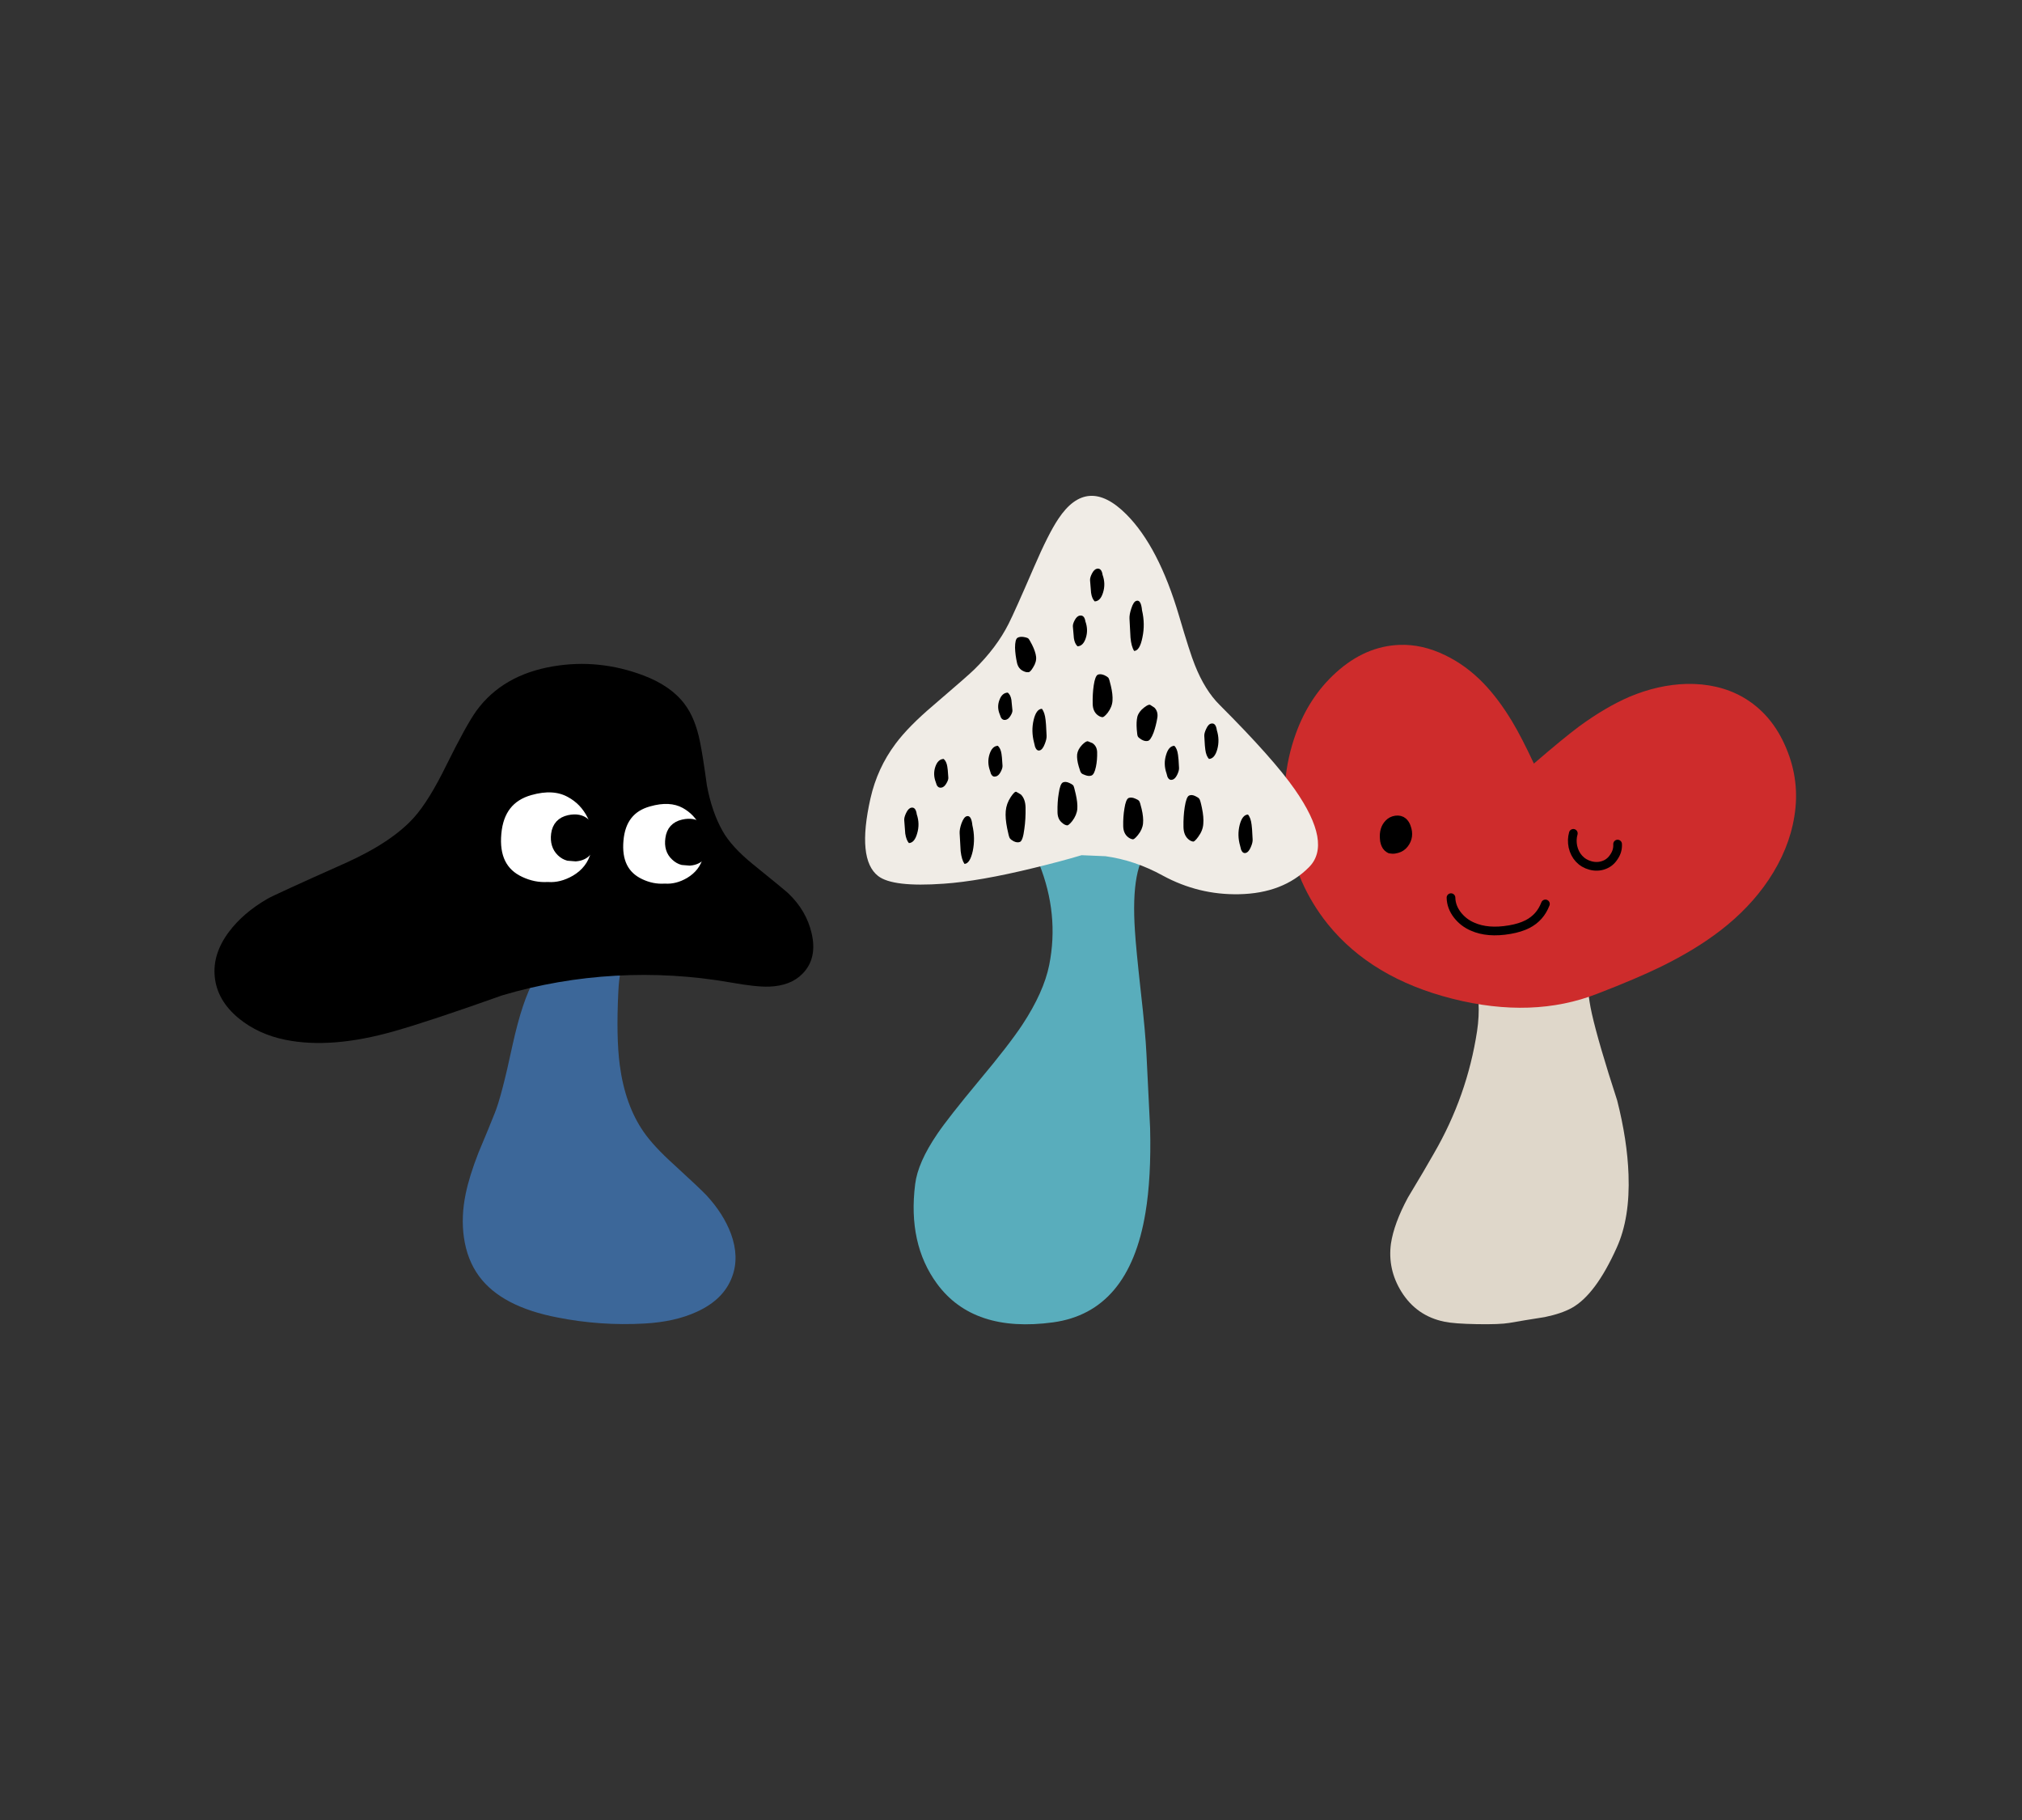 <?xml version="1.0" encoding="utf-8"?><svg id="main_concept" image-rendering="auto" baseProfile="basic" version="1.1" preserveAspectRatio="xMidYMid meet" x="0px" y="0px" width="500" height="450" xmlns="http://www.w3.org/2000/svg" viewBox="0 0 500 450" xmlns:xlink="http://www.w3.org/1999/xlink"><rect x="0" y="0" width="500" height="450" fill="#333333" stroke="none"/><g id=".__E3.__82.__B7.__E3.__83.__BC.__E3.__83.__B3-1" overflow="visible"><path fill="#DFD7CA" stroke="none" d="M354.6 285.15Q352.55 288.8 348.15 296.1 344.7 302.5 343.95 307.5 343.1 313.85 346.55 319.4 350.3 325.4 357.2 326.8 359.6 327.3 365.2 327.4 370.8 327.5 373.2 327.1 376.6 326.5 382 325.65 386.1 324.8 388.65 323.4 394.55 320.15 399.8 308.45 403.1 301.15 402.7 290.4 402.4 281.95 399.9 272.1 395.25 257.8 393.65 250.7 390.85 238.25 395.3 230 377.6 230.25 359.95 227.65 361.6 232.95 364.5 240.95 366.35 247.65 365.25 254.95 362.8 271 354.6 285.15Z"/><path fill="#CE2C2C" stroke="none" d="M346.1 159.45Q337.55 159.75 330.3 166.35 323.7 172.35 320.45 181.35 316.2 193.1 318.35 205.9 320.5 218.7 328.3 228.45 339.15 241.9 359.2 246.95 379 251.95 395 245.7 404.85 241.9 410.85 238.95 419.3 234.8 425.45 230.05 432.65 224.5 437.3 217.6 442.4 210 443.7 201.9 445.15 193.2 441.7 185 438.15 176.45 430.85 172.3 424.85 168.95 417.05 169.1 410 169.3 402.9 172.3 397 174.85 390.5 179.6 386.6 182.5 379.3 188.8 376.35 182.45 373.9 178.35 370.55 172.8 366.85 168.95 362.55 164.5 357.35 162 351.7 159.25 346.1 159.45Z"/><path id="Layer3_0_1_STROKES" stroke="#000" stroke-width="2.15" stroke-linejoin="round" stroke-linecap="round" fill="none" d="M389.05 206.05Q388.6 207.65 388.95 209.35 389.35 211.1 390.45 212.3 391.6 213.55 393.3 214 395 214.45 396.55 213.9 398.15 213.35 399.1 211.85 400.1 210.4 400 208.7"/><path id="Layer4_0_1_STROKES" stroke="#000" stroke-width="2.15" stroke-linejoin="round" stroke-linecap="round" fill="none" d="M358.8 221.95Q358.85 224.25 360.4 226.25 361.9 228.15 364.1 229.1 367.9 230.8 373.35 229.85 375.95 229.4 377.7 228.5 380.85 226.9 382.15 223.5"/><g id="kinoko" transform="translate(213.9 122.6)"><g id=".__E3.__83.__88.__E3.__82.__A5.__E3.__82.__A4.__E3.__83.__BC.__E3.__83.__B3-15" transform="translate(56 102.4)"><animateTransform attributeName="transform" additive="replace" type="translate" repeatCount="indefinite" dur="3.333s" keyTimes="0;.17;.33;.5;.67;.83;.99;1" values="56,204.8;56.083,204.816;56.146,204.863;56,204.8;56.083,204.816;56.146,204.863;56,204.8;56,204.8"/><animateTransform attributeName="transform" additive="sum" type="rotate" repeatCount="indefinite" dur="3.333s" keyTimes="0;.17;.33;.5;.67;.83;.99;1" values="0,0,0;-10.473,0,0;4.525,0,0;0,0,0;-10.473,0,0;4.525,0,0;0,0,0;0,0,0"/><animateTransform attributeName="transform" additive="sum" type="scale" repeatCount="indefinite" dur="3.333s" keyTimes="0;.17;.33;.5;.67;.83;1" values="1,1;1,.999;1,1;1,1;1,.999;1,1;1,1"/><animateTransform attributeName="transform" additive="sum" type="translate" repeatCount="indefinite" dur="3.333s" keyTimes="0;.17;.33;.5;.67;.83;.99;1" values="0,-102.4;-.1,-102.5;-.15,-102.5;0,-102.4;-.1,-102.5;-.15,-102.5;0,-102.4;0,-102.4"/><path fill="#59ADBC" stroke="none" d="M14.6 -15.5Q19.65 -19.85 1.05 -21.1L-18.5 -21.5 -16.7 -18.85Q-14.55 -15.4 -12.95 -11.45 -7.95 1.05 -10.45 13.6 -11.8 20.3 -17.05 28.3 -20.35 33.3 -27.8 42.2 -35.45 51.4 -38.15 55.4 -42.95 62.45 -43.6 67.8 -45.45 82.5 -38.2 92.4 -29.2 104.65 -9.45 101.95 9.3 99.35 13.35 74.85 14.8 66.2 14.5 53.95 13.85 40.7 13.6 35.7 13.35 30.3 12.2 20.2 11 9.35 10.75 5.2 9.65 -11.15 14.6 -15.5Z"/><path fill="#F0ECE6" stroke="none" d="M21.65 -72.75Q16.6 -89.85 8.6 -97.85 -1.05 -107.5 -8.2 -96.7 -10.65 -93.05 -14.25 -84.7 -19 -73.7 -20.5 -70.75 -23.45 -64.9 -28.95 -59.5 -30.35 -58.1 -39.05 -50.65 -45.25 -45.4 -48.45 -41.1 -52.95 -35.1 -54.65 -27.6 -58.05 -12.5 -52.75 -8.4 -49.15 -5.6 -36.55 -6.5 -27.75 -7.1 -14.25 -10.4 -7.45 -12.05 -2.45 -13.55L3.45 -13.3Q10.75 -12.3 17.65 -8.5 26.5 -3.7 36.45 -3.9 47.35 -4.1 53.75 -10.55 59.65 -16.4 50.25 -29.85 44.95 -37.45 31.7 -50.7 28.05 -54.3 25.55 -60.6 24.35 -63.55 21.65 -72.75Z"/><path fill="#000" stroke="none" d="M21.65 -35.15Q21.55 -37.45 21.4 -38.35 21.2 -39.9 20.5 -40.6 19.1 -40.55 18.45 -38.35 17.75 -36.1 18.55 -33.8L18.8 -32.9Q19.2 -32.05 19.9 -32.2 20.65 -32.3 21.2 -33.45 21.7 -34.5 21.65 -35.15Z"/><path fill="#000" stroke="none" d="M-14.3 -47Q-14.95 -44.25 -14.2 -41.4L-13.95 -40.35Q-13.55 -39.3 -12.85 -39.45 -12.1 -39.6 -11.55 -41.05 -11.05 -42.3 -11.1 -43.1 -11.25 -46.5 -11.35 -47 -11.55 -48.85 -12.25 -49.75 -13.65 -49.7 -14.3 -47Z"/><path fill="#000" stroke="none" d="M39.85 -17.45Q39.7 -20.6 39.6 -21.05 39.4 -22.8 38.7 -23.6 37.3 -23.55 36.65 -21.05 36 -18.5 36.75 -15.9L37 -14.9Q37.4 -13.95 38.1 -14.1 38.85 -14.25 39.4 -15.55 39.9 -16.7 39.85 -17.45Z"/><path fill="#000" stroke="none" d="M-19.8 -51.95Q-20 -53.2 -20.7 -53.75 -22.1 -53.7 -22.75 -51.95 -23.45 -50.15 -22.65 -48.3L-22.4 -47.6Q-22 -46.9 -21.3 -47 -20.55 -47.1 -20 -48.05 -19.5 -48.85 -19.55 -49.4 -19.75 -51.65 -19.8 -51.95Z"/><path fill="#000" stroke="none" d="M-35.4 -32.75Q-35.55 -35.1 -35.65 -35.45 -35.85 -36.75 -36.55 -37.35 -37.95 -37.3 -38.6 -35.45 -39.25 -33.55 -38.5 -31.6L-38.25 -30.85Q-37.85 -30.15 -37.15 -30.25 -36.4 -30.35 -35.85 -31.35 -35.35 -32.2 -35.4 -32.75Z"/><path fill="#000" stroke="none" d="M-22 -35.7Q-22.15 -38.2 -22.25 -38.6 -22.45 -39.95 -23.15 -40.6 -24.55 -40.55 -25.2 -38.55 -25.85 -36.55 -25.1 -34.45L-24.85 -33.65Q-24.45 -32.85 -23.75 -33 -23 -33.1 -22.45 -34.15 -21.95 -35.1 -22 -35.7Z"/><path fill="#000" stroke="none" d="M9.4 -72.05Q9.6 -68 9.65 -67.35 9.85 -65.15 10.55 -64.05 11.95 -64.1 12.6 -67.4 13.3 -70.7 12.5 -74.1 12.25 -76.75 11.15 -76.45 10.4 -76.3 9.85 -74.55 9.35 -73.05 9.4 -72.05Z"/><path fill="#000" stroke="none" d="M.8 -76.3Q2.2 -76.35 2.85 -78.45 3.55 -80.65 2.75 -82.85 2.5 -84.55 1.4 -84.4 .65 -84.25 .1 -83.15 -.4 -82.15 -.35 -81.5 -.15 -78.85 -.1 -78.45 .1 -77 .8 -76.3Z"/><path fill="#000" stroke="none" d="M-4.6 -70.1Q-4.4 -67.6 -4.35 -67.2 -4.15 -65.85 -3.45 -65.2 -2.05 -65.25 -1.4 -67.25 -.75 -69.25 -1.5 -71.35 -1.75 -72.95 -2.85 -72.8 -3.6 -72.7 -4.15 -71.65 -4.65 -70.7 -4.6 -70.1Z"/><path fill="#000" stroke="none" d="M27.9 -43Q28.05 -40.1 28.15 -39.65 28.35 -38.1 29.05 -37.35 30.45 -37.4 31.1 -39.7 31.75 -42.05 31 -44.45 30.75 -46.3 29.65 -46.1 28.9 -46 28.35 -44.75 27.85 -43.7 27.9 -43Z"/><path fill="#000" stroke="none" d="M-46.3 -22.2Q-46.2 -20.95 -46.05 -18.9 -45.8 -17.3 -45.15 -16.55 -43.75 -16.6 -43.1 -18.95 -42.4 -21.3 -43.2 -23.65 -43.45 -25.5 -44.55 -25.3 -45.3 -25.15 -45.85 -23.95 -46.35 -22.9 -46.3 -22.2Z"/><path fill="#000" stroke="none" d="M-32.6 -19Q-32.5 -17.35 -32.35 -14.55 -32.1 -12.4 -31.4 -11.4 -30.05 -11.45 -29.35 -14.6 -28.7 -17.75 -29.45 -20.95 -29.7 -23.45 -30.8 -23.2 -31.55 -23.05 -32.15 -21.4 -32.65 -19.95 -32.6 -19Z"/><path fill="#000" stroke="none" d="M27.3 -25.3Q26.9 -27.25 26.65 -27.5 26.45 -27.8 25.7 -28.15 24.8 -28.6 24.15 -28.3 23.45 -28 23.05 -25.4 22.7 -23.1 22.75 -20.5 22.8 -18.55 23.9 -17.55 24.45 -17.05 25 -16.95 25.4 -16.7 26.4 -18.1 27.55 -19.65 27.65 -21.3 27.8 -22.95 27.3 -25.3Z"/><path fill="#000" stroke="none" d="M11.75 -27Q11.45 -27.3 10.8 -27.55 9.9 -27.95 9.2 -27.7 8.5 -27.4 8.15 -25.1 7.8 -23.05 7.85 -20.7 7.9 -18.95 9 -18.05 9.55 -17.6 10.1 -17.5 10.5 -17.3 11.5 -18.55 12.6 -19.9 12.75 -21.4 12.9 -22.9 12.4 -25 12 -26.75 11.75 -27Z"/><path fill="#000" stroke="none" d="M-18.55 -29.2Q-18.95 -29.45 -19.95 -27.95 -21.05 -26.3 -21.2 -24.45 -21.35 -22.7 -20.85 -20.2 -20.45 -18.15 -20.2 -17.75 -19.9 -17.35 -19.25 -17 -18.3 -16.55 -17.65 -16.85 -16.95 -17.2 -16.6 -20.05 -16.25 -22.45 -16.3 -25.35 -16.35 -27.45 -17.45 -28.55L-18.55 -29.2Z"/><path fill="#000" stroke="none" d="M1.4 -39.05Q1.35 -40.5 .25 -41.25L-.85 -41.7Q-1.3 -41.85 -2.3 -40.85 -3.4 -39.7 -3.55 -38.45 -3.65 -37.2 -3.15 -35.5 -2.75 -34.05 -2.5 -33.85 -2.3 -33.6 -1.55 -33.35 -.65 -33 0 -33.25 .7 -33.5 1.1 -35.4 1.45 -37.1 1.4 -39.05Z"/><path fill="#000" stroke="none" d="M-14.7 -65.6Q-15.4 -67 -15.7 -67.2 -16.1 -67.4 -16.75 -67.5 -17.7 -67.65 -18.3 -67.3 -18.9 -66.9 -18.9 -64.85 -18.85 -63.05 -18.4 -61.05 -18.05 -59.6 -16.8 -59.05 -16.2 -58.75 -15.65 -58.8 -15.2 -58.7 -14.45 -59.95 -13.55 -61.35 -13.7 -62.65 -13.85 -63.9 -14.7 -65.6Z"/><path fill="#000" stroke="none" d="M15.55 -50.05L14.55 -50.7Q14.15 -50.95 13 -50.05 11.7 -49.05 11.35 -47.8 11.05 -46.55 11.2 -44.65 11.3 -43.1 11.5 -42.85 11.7 -42.55 12.35 -42.15 13.2 -41.65 13.9 -41.8 14.6 -41.9 15.35 -43.85 15.95 -45.5 16.3 -47.6 16.5 -49.1 15.55 -50.05Z"/><path fill="#000" stroke="none" d="M.55 -55.5Q.25 -53.45 .3 -50.95 .35 -49.15 1.45 -48.25 2 -47.8 2.55 -47.7 3 -47.5 4 -48.75 5.1 -50.2 5.2 -51.75 5.3 -53.3 4.8 -55.4 4.4 -57.2 4.15 -57.45 3.85 -57.75 3.2 -58.05 2.25 -58.45 1.6 -58.2 .9 -57.9 .55 -55.5Z"/><path fill="#000" stroke="none" d="M-4.5 -30.8Q-4.85 -31.15 -5.45 -31.4 -6.4 -31.85 -7.05 -31.55 -7.75 -31.25 -8.1 -28.8 -8.45 -26.75 -8.4 -24.25 -8.4 -22.45 -7.25 -21.55 -6.7 -21.05 -6.15 -20.95 -5.75 -20.75 -4.75 -22 -3.65 -23.45 -3.5 -25 -3.4 -26.55 -3.9 -28.7 -4.3 -30.5 -4.5 -30.8Z"/></g></g><g id="kinoko1" transform="translate(53.05 164.15)"><path fill="#3C6799" stroke="none" d="M99.85 81.05Q100 77.95 100.4 76.2 101 73.6 102.4 72.05 100.75 73.8 97.45 73.9 96.6 73.9 91.1 73.35 82.4 72.45 79.1 78.05 76.15 83.1 73.7 94.2 70.95 107.05 69.3 111.05 68 114.35 65.25 120.9 63 126.65 62.1 131.05 60.95 136.6 61.65 141.7 62.45 147.4 65.45 151.45 71 158.95 84.8 161.6 95.4 163.7 106.25 163.1 113.8 162.7 119.25 160.2 125.95 157.15 128 151.5 129.8 146.65 127.7 140.9 125.85 135.95 121.65 131.4 120.2 129.85 113.6 123.8 108.55 119.25 106.1 115.7 101.5 109.05 100.2 99.15 99.3 92.3 99.85 81.05Z"/><path fill="#000" stroke="none" d="M125.65 41.35Q123 36.7 121.75 30.05 120.75 22.7 120.05 19.3 118.9 13.45 116.25 9.95 112.9 5.45 106.05 2.85 95.05 -1.3 83.75 .6 71.25 2.7 64.75 11.6 62.25 15.1 57.35 25 53.05 33.8 49.35 37.95 43.85 44.1 32.25 49.3 14.75 57.1 13.05 58.1 7.1 61.55 3.6 66.2 -.5 71.65 .05 77.3 .6 83.2 6 87.65 10.85 91.6 17.55 92.95 28.9 95.25 44.5 90.8 53.45 88.25 71.15 81.95 84.8 77.9 99.15 77.1 113.45 76.3 127.5 78.75 133.9 79.9 137.1 79.8 142.5 79.6 145.4 76.6 149.1 72.85 147.65 66.6 146.35 61 141.9 56.75 141.3 56.15 133.15 49.55 127.85 45.25 125.65 41.35Z"/><path fill="#FFF" stroke="none" d="M121.1 39.75Q119.45 36.4 116.25 34.65 112.65 32.7 107.4 34.2 100.7 36.05 100.05 43.6 99.35 51.4 105.3 54.2 108.25 55.6 111.35 55.4 114.4 55.6 117.4 53.85 120.9 51.75 121.85 48.05 122.95 43.6 121.1 39.75Z"/><path id="Layer7_0_1_STROKES" stroke="#000" stroke-width="2.15" stroke-linejoin="round" stroke-linecap="round" fill="none" d="M111.35 55.4Q108.25 55.6 105.3 54.2 99.35 51.4 100.05 43.6 100.7 36.05 107.4 34.2 112.65 32.7 116.25 34.65 119.45 36.4 121.1 39.75 122.95 43.6 121.85 48.05 120.9 51.75 117.4 53.85 114.4 55.6 111.35 55.4Z"/><path fill="#FFF" stroke="none" d="M93.25 37.6Q91.4 33.85 87.85 31.95 83.85 29.75 78.05 31.4 70.6 33.5 69.85 41.9 69.05 50.6 75.65 53.65 78.95 55.2 82.4 55 85.75 55.25 89.15 53.3 93.05 51 94.1 46.85 95.35 41.9 93.25 37.6Z"/><path id="Layer8_0_1_STROKES" stroke="#000" stroke-width="2.15" stroke-linejoin="round" stroke-linecap="round" fill="none" d="M82.4 55Q78.95 55.2 75.65 53.65 69.05 50.6 69.85 41.9 70.6 33.5 78.05 31.4 83.85 29.75 87.85 31.95 91.4 33.85 93.25 37.6 95.35 41.9 94.1 46.85 93.05 51 89.15 53.3 85.75 55.25 82.4 55Z"/><g id="eye2f0" transform="translate(84.25 38.3)"><path fill="#000" stroke="none" d="M35.75 2Q34.2 .65 31.6 1.25 28.7 1.9 28.3 4.9 27.9 7.7 29.65 9.3 30.5 10.1 31.45 10.35L33.25 10.5Q35.3 10.35 36.35 8.9 37.4 7.45 37.2 5.3 37 3.1 35.75 2Z"/><path id="Layer49_0_1_STROKES" stroke="#000" stroke-width="2.15" stroke-linejoin="round" stroke-linecap="round" fill="none" d="M31.45 10.35Q30.5 10.1 29.65 9.3 27.9 7.7 28.3 4.9 28.7 1.9 31.6 1.25 34.2 .65 35.75 2 37 3.1 37.2 5.3 37.4 7.45 36.35 8.9 35.3 10.35 33.25 10.5L31.45 10.35Z"/><path fill="#000" stroke="none" d="M1.4 8.25Q2.25 9.05 3.2 9.3L5.05 9.45Q7.1 9.3 8.15 7.85 9.15 6.4 8.95 4.2 8.75 2.05 7.5 .95 6 -.4 3.4 .15 .45 .8 .05 3.8 -.3 6.6 1.4 8.25Z"/><path id="Layer50_0_1_STROKES" stroke="#000" stroke-width="2.15" stroke-linejoin="round" stroke-linecap="round" fill="none" d="M3.2 9.3Q2.25 9.05 1.4 8.25 -.3 6.6 .05 3.8 .45 .8 3.4 .15 6 -.4 7.5 .95 8.75 2.05 8.95 4.2 9.15 6.4 8.15 7.85 7.1 9.3 5.05 9.45L3.2 9.3Z"/></g></g><g id="kinoko3_eye" transform="translate(342.25 202.7)"><g id="Layer25_0_FILL"><path fill="#000" stroke="none" d="M1.5 7.25Q1.4 7.2 1.3 7.15L1.1 7.1Q1.3 7.2 1.5 7.25M2.9 .05Q1.85 .2 1.15 .95 -.15 2.3 .05 4.65 .1 5.7 .6 6.5 .9 6.95 1.3 7.15L2.05 7.3Q2.603 7.333 3.2 7.15 4.3 6.85 5 5.95 6.4 4.15 5.55 1.85 5.3 1.05 4.7 .5 4 -.1 2.9 .05Z"/><path id="Layer26_0_1_STROKES" stroke="#000" stroke-width="2.15" stroke-linejoin="round" stroke-linecap="round" fill="none" d="M1.95 7.3Q1.7 7.3 1.5 7.25 1.3 7.15 1.15 7.05 .85 6.85 .6 6.5 .1 5.7 .05 4.65 -.15 2.3 1.15 .95 1.85 .2 2.9 .05 4 -.1 4.7 .5 5.3 1.05 5.55 1.85 6.4 4.15 5 5.95 4.3 6.85 3.2 7.15 2.55 7.35 1.95 7.3Z"/><animate attributeName="display" repeatCount="indefinite" dur="2.633s" keyTimes="0;.987;1" values="none;inline;inline"/></g><g display="none"><g transform="matrix(1 0 0 .274 0 0)" id="Layer13_0_FILL"><path fill="#000" stroke="none" d="M1.3 4.65L1.1 4.65Q1.293 4.698 1.5 4.7 1.393 4.696 1.3 4.65M4.7 2.85Q4 2.7 2.9 2.7 1.85 2.75 1.15 2.95 -.15 3.35 .05 4 .1 4.25 .6 4.5 .9 4.6 1.3 4.65L1.95 4.7 2 4.7Q2.621 4.694 3.2 4.65 4.3 4.6 5 4.35 6.4 3.85 5.55 3.2 5.3 3 4.7 2.85Z"/></g><g transform="matrix(1 0 0 .274 0 0)"><path id="Layer14_0_1_STROKES" stroke="#000" stroke-width="2.15" stroke-linejoin="round" stroke-linecap="round" fill="none" d="M1.95 4.7Q1.7 4.7 1.5 4.7 1.3 4.65 1.15 4.65 .85 4.6 .6 4.5 .1 4.25 .05 4 -.15 3.35 1.15 2.95 1.85 2.75 2.9 2.7 4 2.7 4.7 2.85 5.3 3 5.55 3.2 6.4 3.85 5 4.35 4.3 4.6 3.2 4.65 2.55 4.7 1.95 4.7Z"/></g><animate attributeName="display" repeatCount="indefinite" dur="2.633s" keyTimes="0;.177;.241;.671;.734;1" values="none;inline;none;inline;none;none"/></g><g display="none" id="Layer9_0_FILL"><path fill="#000" stroke="none" d="M1.5 7.25Q1.4 7.2 1.3 7.15L1.1 7.1Q1.3 7.2 1.5 7.25M2.9 .05Q1.85 .2 1.15 .95 -.15 2.3 .05 4.65 .1 5.7 .6 6.5 .9 6.95 1.3 7.15L2.05 7.3Q2.603 7.333 3.2 7.15 4.3 6.85 5 5.95 6.4 4.15 5.55 1.85 5.3 1.05 4.7 .5 4 -.1 2.9 .05Z"/><path id="Layer10_0_1_STROKES" stroke="#000" stroke-width="2.15" stroke-linejoin="round" stroke-linecap="round" fill="none" d="M1.95 7.3Q1.7 7.3 1.5 7.25 1.3 7.15 1.15 7.05 .85 6.85 .6 6.5 .1 5.7 .05 4.65 -.15 2.3 1.15 .95 1.85 .2 2.9 .05 4 -.1 4.7 .5 5.3 1.05 5.55 1.85 6.4 4.15 5 5.95 4.3 6.85 3.2 7.15 2.55 7.35 1.95 7.3Z"/><animate attributeName="display" repeatCount="indefinite" dur="2.633s" keyTimes="0;.177;.241;.671;.734;.987;1" values="inline;none;inline;none;inline;none;none"/></g></g></g></svg>